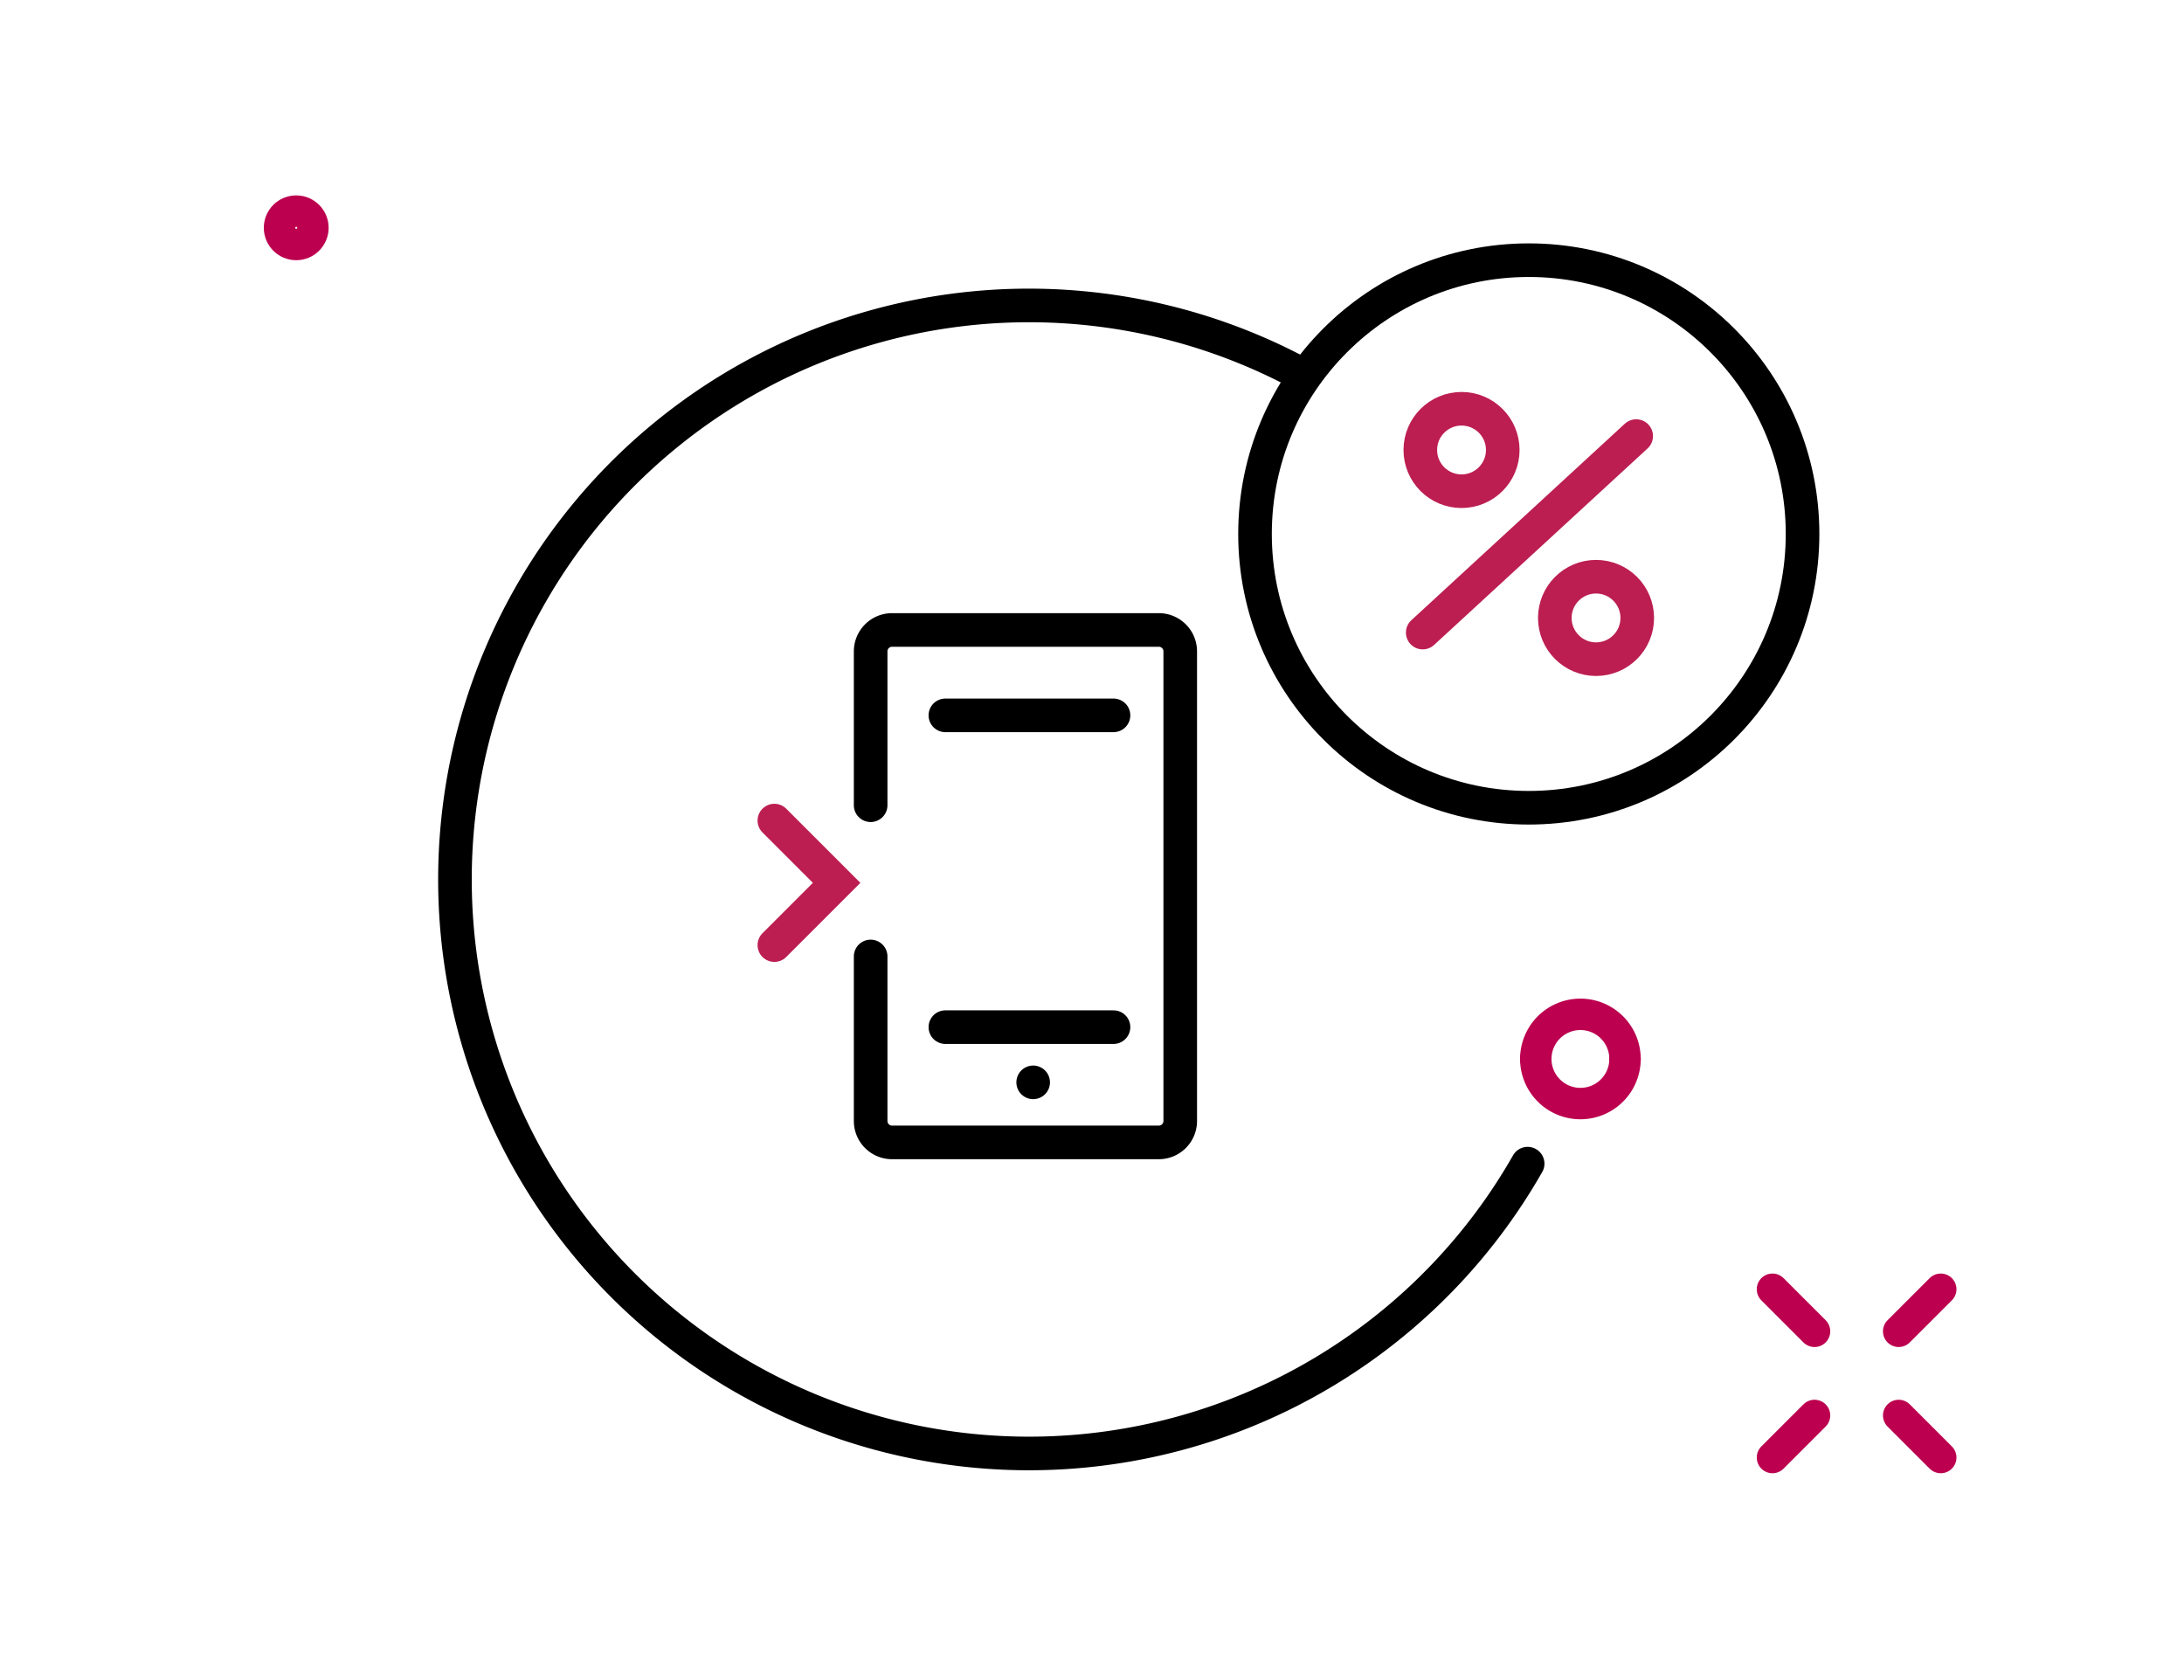 <svg id="Warstwa_1" data-name="Warstwa 1" xmlns="http://www.w3.org/2000/svg" viewBox="0 0 130 100"><defs><style>.cls-1,.cls-2,.cls-3,.cls-4{fill:none;stroke-linecap:round;}.cls-1{stroke:#000;}.cls-1,.cls-2,.cls-4{stroke-miterlimit:10;}.cls-1,.cls-2,.cls-3{stroke-width:2px;}.cls-2,.cls-3{stroke:#bc1e52;}.cls-3{stroke-linejoin:round;}.cls-4{stroke:#bc004f;stroke-width:1.87px;}</style></defs><title>IconsLogout</title><path class="cls-1" d="M90.931,69.263A34.166,34.166,0,1,1,77.317,22.196"/><circle class="cls-1" cx="90.999" cy="31.782" r="16.296"/><path class="cls-1" d="M51.824,56.93v9.797a1.275,1.275,0,0,0,1.271,1.271H68.981a1.275,1.275,0,0,0,1.271-1.271V38.767a1.275,1.275,0,0,0-1.271-1.271H53.095a1.275,1.275,0,0,0-1.271,1.271v9.161"/><line class="cls-1" x1="56.272" y1="61.137" x2="66.28" y2="61.137"/><line class="cls-1" x1="56.272" y1="42.579" x2="66.28" y2="42.579"/><polyline class="cls-2" points="46.093 48.842 49.799 52.548 46.093 56.254"/><line class="cls-1" x1="61.498" y1="64.423" x2="61.498" y2="64.423"/><line class="cls-3" x1="84.686" y1="37.652" x2="97.393" y2="25.956"/><circle class="cls-3" cx="86.996" cy="26.784" r="2.454"/><circle class="cls-3" cx="95.002" cy="36.781" r="2.454"/><circle class="cls-4" cx="17.632" cy="13.559" r="0.994"/><path class="cls-4" d="M96.728,63.03a2.656,2.656,0,0,0-5.312,0"/><path class="cls-4" d="M91.416,63.03a2.656,2.656,0,0,0,5.312,0"/><line class="cls-4" x1="115.521" y1="86.754" x2="113.016" y2="84.25"/><line class="cls-4" x1="108.008" y1="79.242" x2="105.504" y2="76.738"/><line class="cls-4" x1="105.504" y1="86.754" x2="108.008" y2="84.25"/><line class="cls-4" x1="113.016" y1="79.242" x2="115.521" y2="76.738"/></svg>